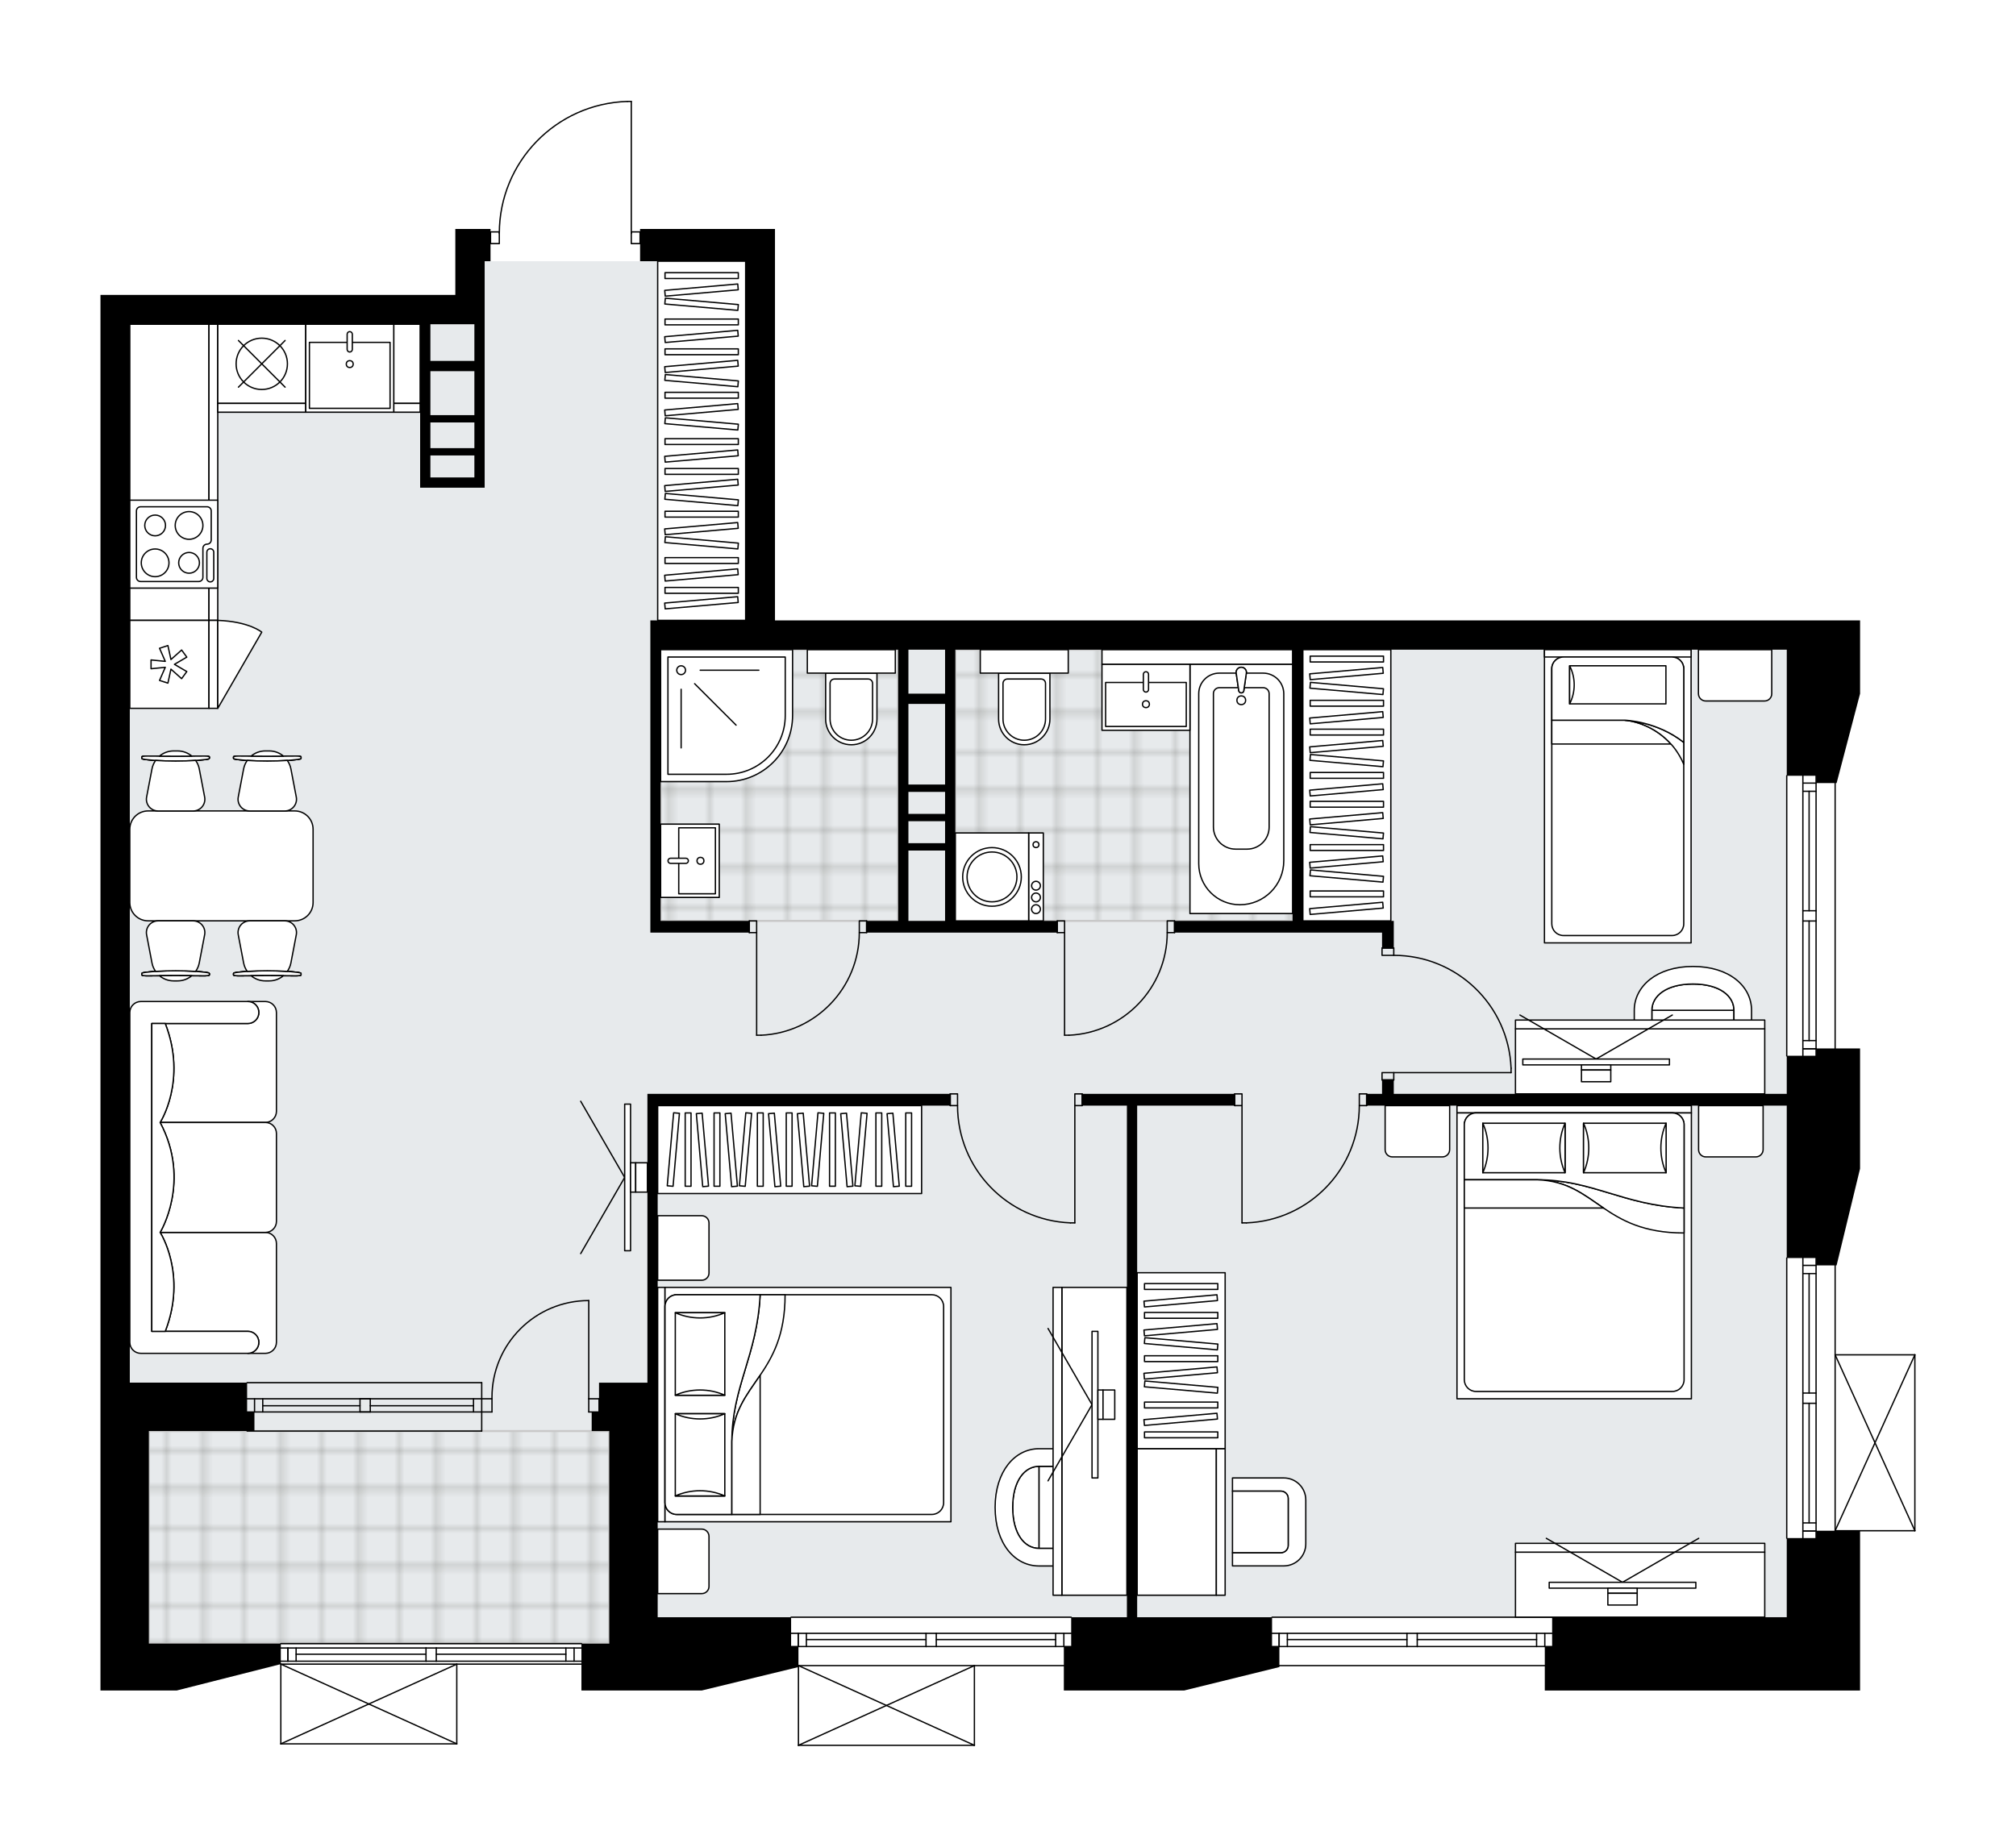 <svg xmlns="http://www.w3.org/2000/svg" xmlns:xlink="http://www.w3.org/1999/xlink" height="1832.54px" id="Layer_1" style="enable-background:new 0 0 2000 1832.54;" version="1.1" viewBox="0 0 2000 1832.54" width="2000px" x="0px" y="0px" xml:space="preserve">
<style type="text/css">
	.st0{fill:none;}
	.st1{opacity:0.25;fill:none;stroke:#12100B;stroke-width:0.4;stroke-miterlimit:10;}
	.st2{fill:#FFFFFF;}
	.st3{fill:#E7EAEC;}
	.st4{fill:url(#SVGID_1_);stroke:#C8C8C8;stroke-width:2;stroke-linecap:round;stroke-linejoin:round;stroke-miterlimit:10;}
	
		.st5{fill:url(#SVGID_00000015342604899773474930000012787450722482180520_);stroke:#C8C8C8;stroke-width:2;stroke-linecap:round;stroke-linejoin:round;stroke-miterlimit:10;}
	
		.st6{fill:url(#SVGID_00000129199989559627183280000014378661498666026634_);stroke:#C8C8C8;stroke-width:2;stroke-linecap:round;stroke-linejoin:round;stroke-miterlimit:10;}
	.st7{fill:none;stroke:#000000;stroke-width:1.3;stroke-linecap:round;stroke-linejoin:round;stroke-miterlimit:10;}
	.st8{fill:#FFFFFF;stroke:#000000;stroke-width:1.3;stroke-linecap:round;stroke-linejoin:round;stroke-miterlimit:10;}
	.st9{fill:none;stroke:#000000;stroke-width:1.3;stroke-linecap:round;stroke-linejoin:round;}
	.st10{fill:none;stroke:#000000;stroke-width:1.3;stroke-linecap:round;stroke-linejoin:round;stroke-dasharray:9.88,9.88;}
	.st11{fill:none;stroke:#000000;stroke-width:1.3;stroke-linecap:round;stroke-linejoin:round;stroke-dasharray:10.098,10.098;}
	.st12{fill:none;stroke:#000000;stroke-width:1.3;stroke-linecap:round;stroke-linejoin:round;stroke-dasharray:10.03,10.03;}
	.st13{font-family:'Arial-BoldMT';}
	.st14{font-size:76.244px;}
	.st15{font-size:64.514px;}
	.st16{font-family:'ArialMT';}
	.st17{font-size:40px;}
</style>
<pattern height="14.57" id="New_Pattern_Swatch_2" patternUnits="userSpaceOnUse" style="overflow:visible;" viewBox="7.49 -22.06 14.57 14.57" width="14.57" x="1936.81" y="-3342.93">
	<g>
		<rect class="st0" height="14.57" width="14.57" x="7.49" y="-22.06" />
		<g>
			<rect class="st1" height="7.29" width="7.29" x="14.77" y="-7.49" />
		</g>
		<g>
			<rect class="st1" height="7.29" width="7.29" x="0.2" y="-7.49" />
		</g>
		<g>
			<rect class="st1" height="7.29" width="7.29" x="22.06" y="-14.77" />
		</g>
		<g>
			<rect class="st1" height="7.29" width="7.29" x="7.49" y="-14.77" />
			<rect class="st1" height="7.29" width="7.29" x="14.77" y="-22.06" />
		</g>
		<g>
			<rect class="st1" height="7.29" width="7.29" x="0.2" y="-22.06" />
		</g>
		<g>
			<rect class="st1" height="7.29" width="7.29" x="22.06" y="-29.35" />
		</g>
		<g>
			<rect class="st1" height="7.29" width="7.29" x="7.49" y="-29.35" />
		</g>
	</g>
</pattern>
<path class="st2" d="M1900.31,1344.3  c0,0.03,0.02,0.06,0.02,0.09v174.56c0,0.03-0.01,0.06-0.02,0.09c-0.01,0.05-0.01,0.1-0.03,0.15c-0.02,0.04-0.04,0.07-0.07,0.11  c-0.02,0.03-0.04,0.07-0.07,0.1c-0.04,0.04-0.09,0.07-0.14,0.1c-0.02,0.01-0.04,0.03-0.06,0.04c0,0,0,0-0.01,0  c-0.08,0.03-0.16,0.05-0.26,0.06c0,0,0,0-0.01,0c0,0,0,0,0,0c0,0,0,0,0,0h-54.38v6.62v71.28v7.27v29.09v43.64h-312.76v-24.08h-263.3  v0.8l-94.55,23.27H1055.4v-24.08h-88.09v78.46c0,0,0,0,0,0.01c0,0.05-0.02,0.09-0.03,0.14c-0.01,0.04-0.01,0.08-0.03,0.12  c0,0,0,0.01,0,0.01c0,0.01-0.01,0.01-0.02,0.02c-0.05,0.09-0.12,0.17-0.2,0.23c-0.02,0.02-0.04,0.03-0.07,0.04  c-0.09,0.05-0.2,0.09-0.31,0.09H792.11c-0.12,0-0.22-0.04-0.31-0.09c-0.02-0.01-0.04-0.03-0.07-0.04c-0.08-0.06-0.15-0.14-0.2-0.23  c0-0.01-0.01-0.01-0.02-0.02c0,0,0-0.01,0-0.01c-0.02-0.04-0.02-0.08-0.03-0.12c-0.01-0.05-0.03-0.09-0.03-0.14c0,0,0,0,0-0.01  v-77.49l-95.36,23.12h-91.65h-27.64v-25.53h-123v78.46c0,0,0,0,0,0.01c0,0.05-0.02,0.09-0.03,0.14c-0.01,0.04-0.01,0.08-0.03,0.12  c0,0,0,0.01,0,0.01c0,0.01-0.01,0.01-0.02,0.02c-0.05,0.09-0.12,0.17-0.2,0.23c-0.02,0.02-0.04,0.03-0.07,0.04  c-0.09,0.05-0.2,0.09-0.31,0.09H278.6c-0.12,0-0.22-0.04-0.31-0.09c-0.02-0.01-0.04-0.03-0.07-0.04c-0.08-0.06-0.15-0.14-0.2-0.23  c0-0.01-0.01-0.01-0.02-0.02c0,0,0-0.01,0-0.01c-0.02-0.04-0.02-0.08-0.03-0.12c-0.01-0.05-0.03-0.09-0.03-0.14c0,0,0,0,0-0.01  v-78.94l-102.63,26.02h-27.64h-48v-72.73v-232.75V877.44V615.6v-109.1V477.4V292.66h29.09h322.94v-65.46h29.09h5.82v2.26h8.1  c0.53-33.64,13.68-65.38,37.16-89.57c23.98-24.7,56.14-38.86,90.55-39.88c0,0,0.01,0,0.01,0c0,0,0.01,0,0.01,0h3.81  c0.36,0,0.65,0.29,0.65,0.65v128.8H635c0,0,0,0,0,0v-2.26h46.55h58.19h29.09v388.4h138.2h632.79h261.84h43.64v72.73l-23.28,88.74  h-0.8v263.3h24.08v7.27v112.01l-23.28,96.01h-0.8v88.09h78.46c0,0,0,0,0.01,0c0.04,0,0.08,0.02,0.12,0.02  c0.04,0.01,0.09,0.01,0.13,0.03c0,0,0,0,0.01,0c0.02,0.01,0.04,0.03,0.06,0.04c0.05,0.03,0.1,0.06,0.14,0.1  c0.03,0.03,0.05,0.07,0.07,0.1c0.02,0.04,0.05,0.07,0.07,0.11C1900.3,1344.2,1900.3,1344.25,1900.31,1344.3z" id="background" />
<g id="floor">
	<polygon class="st3" points="147.68,1372.03 147.68,1630.97 604.45,1630.97 604.45,1604.78 1772.56,1604.78 1772.56,644.69    739.74,644.69 739.74,452.67 739.74,321.75 739.74,259.2 480.8,259.2 480.8,321.75 128.77,321.75 128.77,644.69 128.77,680.33    128.77,1372.03  " />
	<pattern id="SVGID_1_" patternTransform="matrix(5.132 0 0 5.132 40454.98 11013.033)" xlink:href="#New_Pattern_Swatch_2">
	</pattern>
	<polygon class="st4" points="147.68,1420.04 604.45,1420.04 604.45,1630.97 147.68,1630.97  " />
	
		<pattern id="SVGID_00000150785238812110056290000008314624417295283347_" patternTransform="matrix(5.132 0 0 5.132 40454.98 11013.033)" xlink:href="#New_Pattern_Swatch_2">
	</pattern>
	
		<polygon points="   1282.34,913.81 1282.34,644.69 947.76,644.69 947.76,759.61 947.76,759.61 947.76,913.81  " style="fill:url(#SVGID_00000150785238812110056290000008314624417295283347_);stroke:#C8C8C8;stroke-width:2;stroke-linecap:round;stroke-linejoin:round;stroke-miterlimit:10;" />
	
		<pattern id="SVGID_00000047739481462572214280000014571114246422276736_" patternTransform="matrix(5.132 0 0 5.132 40454.98 11013.033)" xlink:href="#New_Pattern_Swatch_2">
	</pattern>
	
		<polygon points="   655.37,644.69 891.02,644.69 891.02,913.81 655.37,913.81  " style="fill:url(#SVGID_00000047739481462572214280000014571114246422276736_);stroke:#C8C8C8;stroke-width:2;stroke-linecap:round;stroke-linejoin:round;stroke-miterlimit:10;" />
	<g id="LINE_00000004536041369074985670000018237226253185485190_">
		<line class="st7" x1="1261.97" x2="1539.81" y1="1604.78" y2="1604.78" />
	</g>
	<g id="LINE_00000075130031958083617760000005170708307303918208_">
		<line class="st7" x1="1539.81" x2="1405.98" y1="1633.88" y2="1633.88" />
	</g>
	<g id="LINE_00000121248139835296711520000009218918656677961880_">
		<line class="st7" x1="1395.8" x2="1261.97" y1="1633.88" y2="1633.88" />
	</g>
	<g id="LINE_00000044159073958382471240000011856546137183764098_">
		<line class="st7" x1="1268.98" x2="1268.98" y1="1620.78" y2="1633.88" />
	</g>
	<g id="LINE_00000052816645121836953790000006130252334216990103_">
		<line class="st7" x1="1532.54" x2="1532.54" y1="1620.78" y2="1633.88" />
	</g>
	<g id="LINE_00000079481121281064744130000015567518961416042643_">
		<line class="st7" x1="1539.81" x2="1405.98" y1="1620.78" y2="1620.78" />
	</g>
	<g id="LINE_00000111189768424357739300000011768027394664014737_">
		<line class="st7" x1="1395.8" x2="1261.97" y1="1620.78" y2="1620.78" />
	</g>
	<g id="LINE_00000041270057914305420810000010823205602705596055_">
		<line class="st7" x1="1395.8" x2="1277.13" y1="1626.97" y2="1626.97" />
	</g>
	<g id="LINE_00000072982474407739881060000009059258500321565118_">
		<line class="st7" x1="1524.39" x2="1405.98" y1="1626.97" y2="1626.97" />
	</g>
	<g id="LINE_00000097458862499318928170000005107611090836714924_">
		<line class="st7" x1="1524.39" x2="1524.39" y1="1633.88" y2="1620.78" />
	</g>
	<g id="LINE_00000005241021603043554400000008752613974812088211_">
		<line class="st7" x1="1268.98" x2="1268.98" y1="1620.78" y2="1633.88" />
	</g>
	<g id="LINE_00000106835918893252744760000003208098483931969670_">
		<line class="st7" x1="1277.13" x2="1277.13" y1="1633.88" y2="1620.78" />
	</g>
	<g id="LINE_00000112617431521298211440000005255709498259275142_">
		<line class="st7" x1="1405.98" x2="1405.98" y1="1620.78" y2="1633.88" />
	</g>
	<g id="LINE_00000067946524510587075470000018159232088791086725_">
		<line class="st7" x1="1405.98" x2="1395.8" y1="1633.88" y2="1633.88" />
	</g>
	<g id="LINE_00000175318623314307564300000005312600605435093655_">
		<line class="st7" x1="1395.8" x2="1395.8" y1="1633.88" y2="1620.78" />
	</g>
	<g id="LINE_00000033338256790193114820000003065239128328712632_">
		<line class="st7" x1="1395.8" x2="1405.98" y1="1620.78" y2="1620.78" />
	</g>
	<g id="LINE_00000021094474386038787100000018168364336220827824_">
		<line class="st7" x1="1539.81" x2="1261.97" y1="1652.79" y2="1652.79" />
	</g>
	<g id="LINE_00000010299594418962104920000014038726293961123231_">
		<line class="st7" x1="784.83" x2="1062.68" y1="1604.78" y2="1604.78" />
	</g>
	<g id="LINE_00000175307050046289020170000009966940274111209349_">
		<line class="st7" x1="1062.68" x2="928.85" y1="1633.88" y2="1633.88" />
	</g>
	<g id="LINE_00000019635946585700143770000002452424021731347330_">
		<line class="st7" x1="918.66" x2="784.83" y1="1633.88" y2="1633.88" />
	</g>
	<g id="LINE_00000143576899349996383310000003098628795886182021_">
		<line class="st7" x1="791.85" x2="791.85" y1="1620.78" y2="1633.88" />
	</g>
	<g id="LINE_00000152963594871811116640000004560769994885484222_">
		<line class="st7" x1="1055.4" x2="1055.4" y1="1620.78" y2="1633.88" />
	</g>
	<g id="LINE_00000112611509482479051950000014014306427483827610_">
		<line class="st7" x1="1062.68" x2="928.85" y1="1620.78" y2="1620.78" />
	</g>
	<g id="LINE_00000060714799905718803000000009610199785823890342_">
		<line class="st7" x1="918.66" x2="784.83" y1="1620.78" y2="1620.78" />
	</g>
	<g id="LINE_00000077282719966622568290000015162875253963025810_">
		<line class="st7" x1="918.66" x2="799.99" y1="1626.97" y2="1626.97" />
	</g>
	<g id="LINE_00000163051203098077924140000015577565134561191355_">
		<line class="st7" x1="1047.26" x2="928.85" y1="1626.97" y2="1626.97" />
	</g>
	<g id="LINE_00000079451318401272508900000017206029891264461708_">
		<line class="st7" x1="1047.26" x2="1047.26" y1="1633.88" y2="1620.78" />
	</g>
	<g id="LINE_00000100361475614114912000000004467719607884548480_">
		<line class="st7" x1="791.85" x2="791.85" y1="1620.78" y2="1633.88" />
	</g>
	<g id="LINE_00000024681077115184097820000002671060224718237875_">
		<line class="st7" x1="799.99" x2="799.99" y1="1633.88" y2="1620.78" />
	</g>
	<g id="LINE_00000080171880953696210050000003813290841794877370_">
		<line class="st7" x1="928.85" x2="928.85" y1="1620.78" y2="1633.88" />
	</g>
	<g id="LINE_00000147900609330817489370000018081752924905271728_">
		<line class="st7" x1="928.85" x2="918.66" y1="1633.88" y2="1633.88" />
	</g>
	<g id="LINE_00000123436578532129279910000008861058996746191500_">
		<line class="st7" x1="918.66" x2="918.66" y1="1633.88" y2="1620.78" />
	</g>
	<g id="LINE_00000051357369992013903290000004070350862967196044_">
		<line class="st7" x1="918.66" x2="928.85" y1="1620.78" y2="1620.78" />
	</g>
	<g id="LINE_00000008849269813505915350000013603034752123373460_">
		<line class="st7" x1="1062.68" x2="784.83" y1="1652.79" y2="1652.79" />
	</g>
	<g id="LINE_00000096038648126666867950000018204886794244046217_">
		<line class="st7" x1="278.6" x2="576.81" y1="1630.97" y2="1630.97" />
	</g>
	<g id="LINE_00000116222975409706684470000016164058081903450767_">
		<line class="st7" x1="576.81" x2="432.8" y1="1648.42" y2="1648.42" />
	</g>
	<g id="LINE_00000174574915615520190730000012039877968629121676_">
		<line class="st7" x1="422.62" x2="278.6" y1="1648.42" y2="1648.42" />
	</g>
	<g id="LINE_00000142162192875549989980000010671848254079988634_">
		<line class="st7" x1="285.61" x2="285.61" y1="1635.33" y2="1648.42" />
	</g>
	<g id="LINE_00000078041613755706350950000008133497559747580573_">
		<line class="st7" x1="569.54" x2="569.54" y1="1635.33" y2="1648.42" />
	</g>
	<g id="LINE_00000026882773870704006500000018361394435636258719_">
		<line class="st7" x1="576.81" x2="432.8" y1="1635.33" y2="1635.33" />
	</g>
	<g id="LINE_00000087387047943176351950000009903517296527693491_">
		<line class="st7" x1="422.62" x2="278.6" y1="1635.33" y2="1635.33" />
	</g>
	<g id="LINE_00000016066568519957860900000000096824963683258300_">
		<line class="st7" x1="422.62" x2="293.76" y1="1641.51" y2="1641.51" />
	</g>
	<g id="LINE_00000153676664535365781180000000343590297342047907_">
		<line class="st7" x1="561.39" x2="432.8" y1="1641.51" y2="1641.51" />
	</g>
	<g id="LINE_00000173157506178317409460000008370476129984285070_">
		<line class="st7" x1="561.39" x2="561.39" y1="1648.42" y2="1635.33" />
	</g>
	<g id="LINE_00000080919245138886358380000008371007952257767054_">
		<line class="st7" x1="285.61" x2="285.61" y1="1635.33" y2="1648.42" />
	</g>
	<g id="LINE_00000097469238176970020860000002247000792545127321_">
		<line class="st7" x1="293.76" x2="293.76" y1="1648.42" y2="1635.33" />
	</g>
	<g id="LINE_00000023239837875153942860000017124078120523887520_">
		<line class="st7" x1="432.8" x2="432.8" y1="1635.33" y2="1648.42" />
	</g>
	<g id="LINE_00000173121462128140697260000010132797457095694519_">
		<line class="st7" x1="432.8" x2="422.62" y1="1648.42" y2="1648.42" />
	</g>
	<g id="LINE_00000034072915283682797290000005292062241800584320_">
		<line class="st7" x1="422.62" x2="422.62" y1="1648.42" y2="1635.33" />
	</g>
	<g id="LINE_00000002344804415144340530000009214025242381175982_">
		<line class="st7" x1="422.62" x2="432.8" y1="1635.33" y2="1635.33" />
	</g>
	<g id="LINE_00000030458970160338563390000004955653449544818849_">
		<line class="st7" x1="576.81" x2="278.6" y1="1651.33" y2="1651.33" />
	</g>
	<g id="LINE_00000078017352940688046120000003434135739989102763_">
		<line class="st7" x1="1772.56" x2="1772.56" y1="1526.35" y2="1248.38" />
	</g>
	<g id="LINE_00000151541849087048920980000003140193385518295185_">
		<line class="st7" x1="1801.66" x2="1801.66" y1="1248.38" y2="1382.33" />
	</g>
	<g id="LINE_00000039847748157491177590000003116371548696663708_">
		<line class="st7" x1="1801.66" x2="1801.66" y1="1392.51" y2="1526.35" />
	</g>
	<g id="LINE_00000129892094641442629330000015294393063390771121_">
		<line class="st7" x1="1788.57" x2="1801.66" y1="1519.33" y2="1519.33" />
	</g>
	<g id="LINE_00000109732572817267006150000012286141778997910423_">
		<line class="st7" x1="1788.57" x2="1801.66" y1="1255.66" y2="1255.66" />
	</g>
	<g id="LINE_00000179608915848679279550000007088625412474035856_">
		<line class="st7" x1="1788.57" x2="1788.57" y1="1248.38" y2="1382.33" />
	</g>
	<g id="LINE_00000135654309265834173860000011283890051064863911_">
		<line class="st7" x1="1788.57" x2="1788.57" y1="1392.51" y2="1526.35" />
	</g>
	<g id="LINE_00000000936403397610501990000008263628088062943134_">
		<line class="st7" x1="1794.75" x2="1794.75" y1="1392.51" y2="1511.19" />
	</g>
	<g id="LINE_00000066486658636610492380000013982780836243382199_">
		<line class="st7" x1="1794.75" x2="1794.75" y1="1263.8" y2="1382.33" />
	</g>
	<g id="LINE_00000168795259409676781990000004064583148242452617_">
		<line class="st7" x1="1801.66" x2="1788.57" y1="1263.8" y2="1263.8" />
	</g>
	<g id="LINE_00000142173061048509233550000001043015788470775988_">
		<line class="st7" x1="1788.57" x2="1801.66" y1="1519.33" y2="1519.33" />
	</g>
	<g id="LINE_00000119823946812711421970000008763171326471124925_">
		<line class="st7" x1="1801.66" x2="1788.57" y1="1511.19" y2="1511.19" />
	</g>
	<g id="LINE_00000104667192494541860620000005689283225073139898_">
		<line class="st7" x1="1788.57" x2="1801.66" y1="1382.33" y2="1382.33" />
	</g>
	<g id="LINE_00000096035987796897276890000005821596526680009870_">
		<line class="st7" x1="1801.66" x2="1801.66" y1="1382.33" y2="1392.51" />
	</g>
	<g id="LINE_00000049216697177182712260000007043949142770896568_">
		<line class="st7" x1="1801.66" x2="1788.57" y1="1392.51" y2="1392.51" />
	</g>
	<g id="LINE_00000148663423110897838070000010683212693713487800_">
		<line class="st7" x1="1788.57" x2="1788.57" y1="1392.51" y2="1382.33" />
	</g>
	<g id="LINE_00000148620336703344989680000009968855708659280056_">
		<line class="st7" x1="1820.57" x2="1820.57" y1="1248.38" y2="1526.35" />
	</g>
	<g id="LINE_00000014627311477482777120000017128598548952091280_">
		<line class="st7" x1="1772.56" x2="1772.56" y1="1047.75" y2="769.79" />
	</g>
	<g id="LINE_00000101064202760019795850000011177634873860361894_">
		<line class="st7" x1="1801.66" x2="1801.66" y1="769.79" y2="903.74" />
	</g>
	<g id="LINE_00000006666279423709794470000002002430436506055849_">
		<line class="st7" x1="1801.66" x2="1801.66" y1="913.92" y2="1047.75" />
	</g>
	<g id="LINE_00000127753625275324509010000000597693659950425021_">
		<line class="st7" x1="1788.57" x2="1801.66" y1="1040.74" y2="1040.74" />
	</g>
	<g id="LINE_00000079462226892770495930000013836048457376353431_">
		<line class="st7" x1="1788.57" x2="1801.66" y1="777.07" y2="777.07" />
	</g>
	<g id="LINE_00000155136892141907477160000017252826914618097554_">
		<line class="st7" x1="1788.57" x2="1788.57" y1="769.79" y2="903.74" />
	</g>
	<g id="LINE_00000127021997279650364300000000288763632570048662_">
		<line class="st7" x1="1788.57" x2="1788.57" y1="913.92" y2="1047.75" />
	</g>
	<g id="LINE_00000150806171904354567230000013746200254690000273_">
		<line class="st7" x1="1794.75" x2="1794.75" y1="913.92" y2="1032.59" />
	</g>
	<g id="LINE_00000047771808333560035360000009075174148217003689_">
		<line class="st7" x1="1794.75" x2="1794.75" y1="785.21" y2="903.74" />
	</g>
	<g id="LINE_00000163767944956811161130000016220327698420010161_">
		<line class="st7" x1="1801.66" x2="1788.57" y1="785.21" y2="785.21" />
	</g>
	<g id="LINE_00000057110948458754497720000012321343447511261112_">
		<line class="st7" x1="1788.57" x2="1801.66" y1="1040.74" y2="1040.74" />
	</g>
	<g id="LINE_00000096052744416349713420000007393503456390354055_">
		<line class="st7" x1="1801.66" x2="1788.57" y1="1032.59" y2="1032.59" />
	</g>
	<g id="LINE_00000014634326788877861760000001224184009021992887_">
		<line class="st7" x1="1788.57" x2="1801.66" y1="903.74" y2="903.74" />
	</g>
	<g id="LINE_00000085933937960312232550000001342027333741724578_">
		<line class="st7" x1="1801.66" x2="1801.66" y1="903.74" y2="913.92" />
	</g>
	<g id="LINE_00000008829102306645191620000010308025002219206284_">
		<line class="st7" x1="1801.66" x2="1788.57" y1="913.92" y2="913.92" />
	</g>
	<g id="LINE_00000049201880279808524750000001750633061868615346_">
		<line class="st7" x1="1788.57" x2="1788.57" y1="913.92" y2="903.74" />
	</g>
	<g id="LINE_00000109708898721452448750000010293121306486964628_">
		<line class="st7" x1="1820.57" x2="1820.57" y1="769.79" y2="1047.75" />
	</g>
	<g id="LINE_00000029013732195941053560000000276063169894476183_">
		<line class="st7" x1="477.89" x2="245.14" y1="1388.03" y2="1388.03" />
	</g>
	<g id="LINE_00000004539475258686878640000008945386073325708712_">
		<line class="st7" x1="477.89" x2="245.14" y1="1401.13" y2="1401.13" />
	</g>
	<g id="LINE_00000106837992964726943710000013562190016767172748_">
		<line class="st7" x1="469.75" x2="367.34" y1="1394.94" y2="1394.94" />
	</g>
	<g id="LINE_00000137095212063621595240000017414306778967733405_">
		<line class="st7" x1="252.52" x2="252.52" y1="1388.03" y2="1401.13" />
	</g>
	<g id="LINE_00000140701127686719420580000008933900143730116749_">
		<line class="st7" x1="469.75" x2="469.75" y1="1388.03" y2="1401.13" />
	</g>
	<g id="LINE_00000028307594603532286750000010240917330071838344_">
		<line class="st7" x1="477.89" x2="245.14" y1="1372.03" y2="1372.03" />
	</g>
	<g id="LINE_00000134241740264791867120000014257500039207703973_">
		<line class="st7" x1="245.14" x2="477.89" y1="1420.04" y2="1420.04" />
	</g>
	<g id="LINE_00000112614666187697551280000010897023019148903564_">
		<line class="st7" x1="260.67" x2="260.67" y1="1388.02" y2="1401.12" />
	</g>
	<g id="LINE_00000008831936762980048990000005327706042274765472_">
		<line class="st7" x1="477.89" x2="477.89" y1="1372.03" y2="1420.04" />
	</g>
	<g id="LINE_00000120555714484899366890000007355946609573034123_">
		<line class="st7" x1="357.15" x2="357.15" y1="1401.13" y2="1388.03" />
	</g>
	<g id="LINE_00000016060206503795671030000016219869582037190053_">
		<line class="st7" x1="357.15" x2="367.34" y1="1388.03" y2="1388.03" />
	</g>
	<g id="LINE_00000003068975787032274550000004180911598535083961_">
		<line class="st7" x1="367.34" x2="367.34" y1="1388.03" y2="1401.13" />
	</g>
	<g id="LINE_00000129884579344415432500000000645829344714437002_">
		<line class="st7" x1="367.34" x2="357.15" y1="1401.13" y2="1401.13" />
	</g>
	<g id="LWPOLYLINE_00000021837694547364813650000015006996452471765148_">
		<line class="st7" x1="357.15" x2="260.67" y1="1394.94" y2="1394.94" />
	</g>
	<g id="LWPOLYLINE_00000081642727195366864940000004323964259608405166_">
		<rect class="st7" height="11.64" width="8.73" x="486.62" y="230.1" />
	</g>
	<g id="LWPOLYLINE_00000168099846227867304720000014006391634048281532_">
		<rect class="st7" height="11.64" width="8.73" x="626.27" y="230.1" />
	</g>
	<g id="LWPOLYLINE_00000034057925745390505270000017875693760587208604_">
		<path class="st7" d="M622.46,100.65c-70.8,2.1-127.11,60.09-127.11,130.92" />
	</g>
	<g id="LINE_00000003090125481648980040000001324274200645044916_">
		<line class="st7" x1="626.27" x2="626.27" y1="231.57" y2="100.65" />
	</g>
	<g id="LINE_00000168114042181360022010000000474442797218908837_">
		<line class="st7" x1="626.27" x2="622.46" y1="100.65" y2="100.65" />
	</g>
	<g id="LWPOLYLINE_00000049922561370360211150000013821880239451916473_">
		<rect class="st7" height="7.27" width="11.64" x="1371.07" y="1064.37" />
	</g>
	<g id="LWPOLYLINE_00000000219554531977633810000015502037586450399930_">
		<rect class="st7" height="7.27" width="11.64" x="1371.07" y="940.72" />
	</g>
	<g id="LINE_00000073713988946287263110000007765270183764478107_">
		<line class="st7" x1="1382.71" x2="1371.07" y1="1071.64" y2="1071.64" />
	</g>
	<g id="LINE_00000085946655930096295660000004454116005388276896_">
		<line class="st7" x1="1382.71" x2="1371.07" y1="940.72" y2="940.72" />
	</g>
	<g id="LINE_00000098182240035377641750000017312121674042351286_">
		<line class="st7" x1="1382.71" x2="1499.08" y1="1064.37" y2="1064.37" />
	</g>
	<g id="LINE_00000129198456568936309650000014223707787529811846_">
		<line class="st7" x1="1499.08" x2="1499.08" y1="1060" y2="1064.37" />
	</g>
	<g id="ARC_00000003825083772854589190000013632711794191411349_">
		<path class="st7" d="M1382.71,947.99c62.58,0.03,113.95,49.48,116.37,112.01" />
	</g>
	<g id="LWPOLYLINE_00000074413193298209372610000003267213183115541904_">
		<rect class="st7" height="11.64" width="7.27" x="1224.88" y="1085.46" />
	</g>
	<g id="LWPOLYLINE_00000013872775312192364460000002847415674847260834_">
		<rect class="st7" height="11.64" width="7.27" x="1348.52" y="1085.46" />
	</g>
	<g id="LINE_00000086654734267591148590000018421589971622001547_">
		<line class="st7" x1="1224.88" x2="1224.88" y1="1097.1" y2="1085.46" />
	</g>
	<g id="LINE_00000119798878416970947240000007104936532967676569_">
		<line class="st7" x1="1355.8" x2="1355.8" y1="1097.1" y2="1085.46" />
	</g>
	<g id="LINE_00000149352964291724082530000008241398561129434264_">
		<line class="st7" x1="1232.15" x2="1232.15" y1="1097.1" y2="1213.47" />
	</g>
	<g id="LINE_00000141415166520171049700000005360487129438541480_">
		<line class="st7" x1="1236.51" x2="1232.15" y1="1213.47" y2="1213.47" />
	</g>
	<g id="ARC_00000181783242975961132210000005859417366823297944_">
		<path class="st7" d="M1348.52,1097.1c-0.03,62.58-49.48,113.95-112.01,116.38" />
	</g>
	<g id="LWPOLYLINE_00000008150427091205319910000003525920300213866152_">
		<rect class="st7" height="11.64" width="7.27" x="1066.31" y="1085.46" />
	</g>
	<g id="LWPOLYLINE_00000109734093081403043080000008309424617036439712_">
		<rect class="st7" height="11.64" width="7.27" x="942.67" y="1085.46" />
	</g>
	<g id="LINE_00000114786565156600549330000005952970931129508224_">
		<line class="st7" x1="1073.59" x2="1073.59" y1="1097.1" y2="1085.46" />
	</g>
	<g id="LINE_00000040560213550694796500000003644564058351003016_">
		<line class="st7" x1="942.67" x2="942.67" y1="1097.1" y2="1085.46" />
	</g>
	<g id="LINE_00000002384883491149860390000005282008188207497357_">
		<line class="st7" x1="1066.31" x2="1066.31" y1="1097.1" y2="1213.47" />
	</g>
	<g id="LINE_00000137843277583082034840000009475740568618774147_">
		<line class="st7" x1="1061.95" x2="1066.31" y1="1213.47" y2="1213.47" />
	</g>
	<g id="ARC_00000139987945650379782770000010578134062784507030_">
		<path class="st7" d="M1061.95,1213.47c-62.53-2.42-111.98-53.8-112.01-116.38" />
	</g>
	<g id="LWPOLYLINE_00000183964785204554404770000009380930277661019012_">
		<rect class="st7" height="11.64" width="7.27" x="1048.86" y="913.81" />
	</g>
	<g id="LWPOLYLINE_00000112614846808254786890000010652777255338688184_">
		<rect class="st7" height="11.64" width="7.27" x="1157.96" y="913.81" />
	</g>
	<g id="LINE_00000139983225247268078640000006651569901629381762_">
		<line class="st7" x1="1048.86" x2="1048.86" y1="925.44" y2="913.81" />
	</g>
	<g id="LINE_00000130604765917833067960000001339739787630396049_">
		<line class="st7" x1="1165.23" x2="1165.23" y1="925.44" y2="913.81" />
	</g>
	<g id="LINE_00000161600162360264670920000003050119114017555363_">
		<line class="st7" x1="1056.13" x2="1056.13" y1="925.44" y2="1027.27" />
	</g>
	<g id="ARC_00000090276564869257843870000010993687695358543541_">
		<path class="st7" d="M1157.96,925.44c-0.04,54.54-42.98,99.4-97.46,101.83" />
	</g>
	<g id="LINE_00000024693487247721516820000008563407591012133014_">
		<line class="st7" x1="1056.13" x2="1060.5" y1="1027.27" y2="1027.27" />
	</g>
	<g id="LWPOLYLINE_00000031205000605144276390000001960313099765159348_">
		<rect class="st7" height="11.64" width="7.27" x="743.37" y="913.81" />
	</g>
	<g id="LWPOLYLINE_00000123412594705422047730000012250187778271008445_">
		<rect class="st7" height="11.64" width="7.27" x="852.48" y="913.81" />
	</g>
	<g id="LINE_00000128478341641263339270000006192254359750774175_">
		<line class="st7" x1="743.37" x2="743.37" y1="925.44" y2="913.81" />
	</g>
	<g id="LINE_00000111176303558927948970000018157125698223888813_">
		<line class="st7" x1="859.75" x2="859.75" y1="925.44" y2="913.81" />
	</g>
	<g id="LINE_00000003094423729797000500000012266147579526675880_">
		<line class="st7" x1="750.65" x2="750.65" y1="925.44" y2="1027.27" />
	</g>
	<g id="ARC_00000035517291010644987120000007157194589907267737_">
		<path class="st7" d="M852.48,925.44c-0.04,54.54-42.98,99.4-97.46,101.83" />
	</g>
	<g id="LINE_00000130622608481376705310000000649047741494144170_">
		<line class="st7" x1="750.65" x2="755.01" y1="1027.27" y2="1027.27" />
	</g>
	<g id="ARC_00000043435294340647059790000007915264778285280918_">
		<path class="st7" d="M584.09,1290.57c-53.03,0-96.02,43-96.02,96.04c0,0.48,0,0.95,0.01,1.43" />
	</g>
	<g id="LINE_00000172407630724787085040000009108952620129427366_">
		<line class="st7" x1="584.09" x2="584.09" y1="1388.03" y2="1290.57" />
	</g>
	<g id="LINE_00000054986830395198588740000000389358049812555148_">
		<line class="st7" x1="477.89" x2="488.08" y1="1388.03" y2="1388.03" />
	</g>
	<g id="LINE_00000040538390174700882160000003673972890806409662_">
		<line class="st7" x1="488.08" x2="488.08" y1="1388.03" y2="1401.13" />
	</g>
	<g id="LINE_00000006708216336618529840000012053017154201344440_">
		<line class="st7" x1="488.08" x2="477.89" y1="1401.13" y2="1401.13" />
	</g>
	<g id="LINE_00000144336166107863881120000002760812227395386011_">
		<line class="st7" x1="594.27" x2="584.09" y1="1401.13" y2="1401.13" />
	</g>
	<g id="LINE_00000150787926613908268510000007972343601701893548_">
		<line class="st7" x1="584.09" x2="584.09" y1="1401.13" y2="1388.03" />
	</g>
	<g id="LINE_00000176018493386311382760000011530634977900239238_">
		<line class="st7" x1="584.09" x2="594.27" y1="1388.03" y2="1388.03" />
	</g>
	<g id="LINE_00000098200683949038227700000017275950916392732341_">
		<line class="st7" x1="594.27" x2="594.27" y1="1401.13" y2="1388.03" />
	</g>
	<g id="LINE_00000020393035428438210610000017207833579611556021_">
		<line class="st7" x1="966.67" x2="792.11" y1="1731.89" y2="1731.89" />
	</g>
	<g id="LINE_00000045593179008592622160000008849882303223880579_">
		<line class="st7" x1="792.11" x2="792.11" y1="1731.89" y2="1652.79" />
	</g>
	<g id="LINE_00000083069494272166846430000005639503180606915263_">
		<line class="st7" x1="966.67" x2="966.67" y1="1652.79" y2="1731.89" />
	</g>
	<g id="LWPOLYLINE_00000179609860348305262000000004250307952956036509_">
		<line class="st7" x1="792.11" x2="966.67" y1="1652.79" y2="1731.89" />
	</g>
	<g id="LWPOLYLINE_00000158716253514574325950000007932632435176761220_">
		<line class="st7" x1="966.67" x2="792.11" y1="1652.79" y2="1731.89" />
	</g>
	<g id="LINE_00000084521002779948036890000007718157066673154466_">
		<line class="st7" x1="453.16" x2="278.6" y1="1730.44" y2="1730.44" />
	</g>
	<g id="LINE_00000114755027389619250270000012816913497980478592_">
		<line class="st7" x1="278.6" x2="278.6" y1="1730.44" y2="1651.33" />
	</g>
	<g id="LINE_00000128476675093176933830000008958109808352016517_">
		<line class="st7" x1="453.16" x2="453.16" y1="1651.33" y2="1730.44" />
	</g>
	<g id="LWPOLYLINE_00000097476714961468570860000012172549091620550587_">
		<line class="st7" x1="278.6" x2="453.16" y1="1651.33" y2="1730.44" />
	</g>
	<g id="LWPOLYLINE_00000042008874810208524310000012716893942101368989_">
		<line class="st7" x1="453.16" x2="278.6" y1="1651.33" y2="1730.44" />
	</g>
	<g id="LINE_00000167362392647365575710000009910347068408898998_">
		<line class="st7" x1="1899.67" x2="1899.67" y1="1344.39" y2="1518.96" />
	</g>
	<g id="LINE_00000127757609925159169040000016701687143211547539_">
		<line class="st7" x1="1899.67" x2="1820.57" y1="1518.96" y2="1518.96" />
	</g>
	<g id="LINE_00000180353763615976050800000003844119828034667947_">
		<line class="st7" x1="1820.57" x2="1899.67" y1="1344.39" y2="1344.39" />
	</g>
	<g id="LWPOLYLINE_00000060725796844925170140000004609770908631466137_">
		<line class="st7" x1="1820.57" x2="1899.67" y1="1518.96" y2="1344.39" />
	</g>
	<g id="LWPOLYLINE_00000062187071467757185780000014282111374227813554_">
		<line class="st7" x1="1820.57" x2="1899.67" y1="1344.39" y2="1518.96" />
	</g>
	<polygon points="1261.97,1604.78 1128.14,1604.78 1128.14,1097.1 1224.88,1097.1 1224.88,1085.46 1073.59,1085.46 1073.59,1097.1    1117.96,1097.1 1117.96,1604.78 1062.68,1604.78 1062.68,1633.88 1055.4,1633.88 1055.4,1677.52 1174.69,1677.52 1269.24,1654.24    1269.24,1633.88 1261.97,1633.88  " />
	<polygon points="642.27,1085.46 642.27,1372.03 604.45,1372.03 594.27,1372.03 594.27,1401.13 586.99,1401.13 586.99,1420.04    604.45,1420.04 604.45,1604.78 604.45,1630.97 576.81,1630.97 576.81,1648.42 576.81,1677.52 604.45,1677.52 696.1,1677.52    792.11,1654.24 792.11,1633.88 791.85,1633.88 784.83,1633.88 784.83,1604.78 652.46,1604.78 652.46,1372.03 652.46,1097.1    942.67,1097.1 942.67,1085.46 652.46,1085.46  " />
	<path d="M451.71,227.19v65.46H128.77H99.67V477.4v29.09v109.1v261.84v494.59v232.75v72.73h48h27.64l103.28-26.18v-20.37H175.32   h-27.64v-26.18v-184.75h104.74v-18.91h-7.27v-29.09h-97.46h-18.91V877.44V615.6v-109.1V477.4V321.75H416.8v152.01v10.18h64.01   v-10.18v-21.82v-7.27v-47.28V368.3v-10.18v-36.37v-29.09V259.2h5.82v-32h-5.82H451.71z M470.62,473.76h-43.64v-21.82h43.64V473.76z    M426.98,444.67v-25.46h43.64v25.46H426.98z M470.62,397.39v14.55h-43.64V368.3h43.64V397.39z M470.62,358.12h-43.64v-36.37h43.64   V358.12z" />
	<path d="M1801.66,615.6h-261.84H907.03h-138.2v-388.4h-29.09h-58.19H635v32h46.55h58.19v356.4h-94.55v24.76h0v285.09h10.18v0l0,0   h88.01v-11.64h-88.01V644.69h235.66v269.12h-31.28v11.64h189.11v-11.64h-101.1v-98.92v-7.27V756.7v-58.19v-10.18v-43.64h334.58   v269.12h-117.1v11.64h205.84v15.27h11.64v-15.27v-11.64h-90.19V644.69h247.3h232.75v125.1h29.09v7.27h20.37l23.28-88.74V615.6   H1801.66z M937.57,913.81h-36.37v-69.83h36.37V913.81z M937.57,836.71h-36.37v-21.82h36.37V836.71z M937.57,807.61h-36.37v-21.82   h36.37V807.61z M937.57,756.7v21.82h-36.37v-80.01h36.37V756.7z M937.57,688.33h-36.37v-43.64h5.82h30.55V688.33z" />
	<polygon points="1801.66,1047.64 1772.56,1047.64 1772.56,1085.46 1382.71,1085.46 1382.71,1071.64 1371.07,1071.64    1371.07,1085.46 1355.8,1085.46 1355.8,1097.1 1772.56,1097.1 1772.56,1159.65 1772.56,1248.38 1801.66,1248.38 1801.66,1255.66    1822.02,1255.66 1845.3,1159.65 1845.3,1047.64 1845.3,1040.36 1801.66,1040.36  " />
	<polygon points="1801.66,1526.23 1772.56,1526.23 1772.56,1597.51 1772.56,1604.78 1539.81,1604.78 1539.81,1633.88    1532.54,1633.88 1532.54,1677.52 1845.3,1677.52 1845.3,1633.88 1845.3,1604.78 1845.3,1597.51 1845.3,1526.23 1845.3,1518.96    1801.66,1518.96  " />
</g>
<g id="mebel">
	<g>
		<path class="st8" d="M703.37,1574.21v-49.6c0-4.02-3.26-7.27-7.27-7.27h-43.64v64.01h43.78    C700.17,1581.34,703.37,1578.15,703.37,1574.21z" />
		<path class="st8" d="M703.37,1263.23v-49.6c0-4.02-3.26-7.27-7.27-7.27h-43.64v64.01h43.78    C700.17,1270.37,703.37,1267.17,703.37,1263.23z" />
		<g>
			
				<rect class="st8" height="7.27" transform="matrix(4.523788e-11 -1 1 4.523788e-11 -737.694 2049.88)" width="232.55" x="539.82" y="1390.15" />
			
				<rect class="st8" height="283.66" transform="matrix(4.501894e-11 -1 1 4.501894e-11 -592.226 2195.348)" width="232.55" x="685.29" y="1251.96" />
			<path class="st8" d="M659.73,1491.15v-194.73c0-6.43,5.21-11.64,11.64-11.64h253.12c6.43,0,11.64,5.21,11.64,11.64v194.73     c0,6.43-5.21,11.64-11.64,11.64H671.37C664.94,1502.79,659.73,1497.58,659.73,1491.15z" />
			<path class="st8" d="M754.11,1284.79c-2.98,60.82-28.04,90.97-28.06,145.73c1.98-58.6,52.9-64.86,52.8-145.73L754.11,1284.79z" />
			<g>
				<path class="st8" d="M754.11,1284.79c-2.98,60.82-28.04,90.97-28.06,145.73l0,72.27h-54.68c-6.43,0-11.64-5.21-11.64-11.64      v-194.73c0-6.43,5.21-11.64,11.64-11.64L754.11,1284.79L754.11,1284.79z" />
			</g>
			
				<rect class="st8" height="49.12" transform="matrix(4.582696e-11 -1 1 4.582696e-11 -749.161 2138.152)" width="81.61" x="653.69" y="1419.1" />
			<path class="st8" d="M719.06,1402.85c-15.43,6.91-33.69,6.91-49.12,0H719.06z" />
			<path class="st8" d="M669.94,1484.46c15.43-6.91,33.69-6.91,49.12,0H669.94z" />
			
				<rect class="st8" height="49.12" transform="matrix(4.517371e-11 -1 1 4.517371e-11 -649.067 2038.057)" width="81.92" x="653.53" y="1319" />
			<path class="st8" d="M719.06,1302.6c-15.43,6.94-33.69,6.94-49.12,0H719.06z" />
			<path class="st8" d="M669.94,1384.52c15.43-6.94,33.69-6.94,49.12,0H669.94z" />
			<g>
				<path class="st8" d="M726.05,1430.52v72.27h28.06V1364.7C740.87,1384.27,727.06,1400.55,726.05,1430.52z" />
			</g>
		</g>
	</g>
	<g>
		<path class="st8" d="M1381.28,1148.01h49.6c4.02,0,7.27-3.26,7.27-7.27v-43.64h-64.01v43.78    C1374.15,1144.82,1377.34,1148.01,1381.28,1148.01z" />
		<path class="st8" d="M1692.25,1148.01h49.6c4.02,0,7.27-3.26,7.27-7.27v-43.64h-64.01v43.78    C1685.12,1144.82,1688.31,1148.01,1692.25,1148.01z" />
		<g>
			<rect class="st8" height="7.27" width="232.55" x="1445.42" y="1097.1" />
			<rect class="st8" height="283.66" width="232.55" x="1445.42" y="1104.37" />
			<path class="st8" d="M1464.34,1104.37h194.73c6.43,0,11.64,5.21,11.64,11.64v253.12c0,6.43-5.21,11.64-11.64,11.64h-194.73     c-6.43,0-11.64-5.21-11.64-11.64v-253.12C1452.7,1109.58,1457.91,1104.37,1464.34,1104.37z" />
			<path class="st8" d="M1670.7,1198.75c-60.82-2.98-90.97-28.04-145.73-28.06c58.6,1.98,64.86,52.9,145.73,52.8L1670.7,1198.75z" />
			<g>
				<path class="st8" d="M1670.7,1198.75c-60.82-2.98-90.97-28.04-145.73-28.06l-72.27,0v-54.68c0-6.43,5.21-11.64,11.64-11.64      h194.73c6.43,0,11.64,5.21,11.64,11.64L1670.7,1198.75L1670.7,1198.75z" />
			</g>
			<rect class="st8" height="49.12" width="81.61" x="1471.03" y="1114.58" />
			<path class="st8" d="M1552.64,1163.7c-6.91-15.43-6.91-33.69,0-49.12V1163.7z" />
			<path class="st8" d="M1471.03,1114.58c6.91,15.43,6.91,33.69,0,49.12V1114.58z" />
			<rect class="st8" height="49.12" width="81.92" x="1570.96" y="1114.58" />
			<path class="st8" d="M1652.89,1163.7c-6.94-15.43-6.94-33.69,0-49.12V1163.7z" />
			<path class="st8" d="M1570.96,1114.58c6.94,15.43,6.94,33.69,0,49.12V1114.58z" />
			<g>
				<path class="st8" d="M1524.97,1170.69h-72.27v28.06h138.09C1571.22,1185.51,1554.93,1171.7,1524.97,1170.69z" />
			</g>
		</g>
	</g>
	<g>
		
			<rect class="st8" height="290.94" transform="matrix(-1 -1.224647e-16 1.224647e-16 -1 3209.869 1580.316)" width="145.47" x="1532.2" y="644.69" />
		<path class="st8" d="M1551.11,651.96h107.64c6.43,0,11.64,5.21,11.64,11.64v253.11c0,6.43-5.21,11.64-11.64,11.64h-107.64    c-6.43,0-11.64-5.21-11.64-11.64V663.6C1539.47,657.17,1544.69,651.96,1551.11,651.96z" />
		
			<rect class="st8" height="7.27" transform="matrix(-1 -1.224647e-16 1.224647e-16 -1 3209.869 1296.652)" width="145.47" x="1532.2" y="644.69" />
		<path class="st8" d="M1657.66,738.29h-118.19v-23.62h72.38C1625.49,715.9,1643.97,722.94,1657.66,738.29L1657.66,738.29z" />
		<path class="st8" d="M1670.4,736.69c-26.84-21.23-58.55-22.02-58.55-22.02c13.64,1.24,32.12,8.27,45.81,23.62    c0,0,7.38,7.44,12.74,20.11V736.69z" />
		<g>
			<path class="st8" d="M1539.47,714.67h72.38c0,0,31.71,0.79,58.55,22.02V663.6c0-6.43-5.21-11.64-11.64-11.64h-107.64     c-6.43,0-11.64,5.21-11.64,11.64V714.67z" />
		</g>
		<path class="st8" d="M1750.54,695.6h-58.32c-4.02,0-7.27-3.26-7.27-7.27v-43.64h72.73v43.78    C1757.68,692.41,1754.48,695.6,1750.54,695.6z" />
		
			<rect class="st8" height="37.79" transform="matrix(-1 -1.224647e-16 1.224647e-16 -1 3209.869 1359.147)" width="95.53" x="1557.17" y="660.68" />
		<path class="st8" d="M1557.17,698.47c6.05-11.87,6.05-25.92,0-37.79V698.47z" />
	</g>
	<g>
		<g>
			<g>
				<g>
					<path class="st8" d="M1222.69,1479.68h48c4.02,0,7.27,3.26,7.27,7.27v46.55c0,4.02-3.26,7.27-7.27,7.27h-48v13.09h50.93       c12.04,0,21.8-9.76,21.8-21.8v-43.67c0-12.04-9.76-21.8-21.8-21.8h-50.93V1479.68z" />
				</g>
				<path class="st8" d="M1277.97,1533.5v-46.55c0-4.02-3.26-7.27-7.27-7.27h-48v61.1h48      C1274.71,1540.77,1277.97,1537.52,1277.97,1533.5z" />
			</g>
		</g>
		<g>
			
				<rect class="st8" height="78.55" transform="matrix(2.166627e-10 -1 1 2.166627e-10 -342.813 2677.643)" width="145.47" x="1094.68" y="1470.95" />
			
				<rect class="st8" height="8.73" transform="matrix(2.166627e-10 -1 1 2.166627e-10 -299.172 2721.283)" width="145.47" x="1138.32" y="1505.86" />
		</g>
	</g>
	<g>
		<rect class="st8" height="269.12" width="87.28" x="1292.52" y="644.69" />
		<g>
			<rect class="st8" height="5.78" width="72.73" x="1299.79" y="694.94" />
			<rect class="st8" height="5.78" width="72.73" x="1299.79" y="723.58" />
			<rect class="st8" height="5.78" width="72.73" x="1299.79" y="766.54" />
			<rect class="st8" height="5.78" width="72.73" x="1299.79" y="795.18" />
			<rect class="st8" height="5.78" width="72.73" x="1299.79" y="838.14" />
			
				<rect class="st8" height="5.78" transform="matrix(0.996 0.087 -0.087 0.996 64.656 -113.853)" width="72.73" x="1299.79" y="680.62" />
			
				<rect class="st8" height="5.78" transform="matrix(0.996 0.087 -0.087 0.996 70.897 -113.581)" width="72.73" x="1299.79" y="752.22" />
			
				<rect class="st8" height="5.78" transform="matrix(0.996 0.087 -0.087 0.996 77.137 -113.308)" width="72.73" x="1299.79" y="823.82" />
			
				<rect class="st8" height="5.78" transform="matrix(0.996 -0.087 0.087 0.996 -56.983 119.164)" width="72.73" x="1299.79" y="709.26" />
			
				<rect class="st8" height="5.78" transform="matrix(0.996 -0.087 0.087 0.996 -59.48 119.273)" width="72.73" x="1299.79" y="737.9" />
			
				<rect class="st8" height="5.78" transform="matrix(0.996 -0.087 0.087 0.996 -63.224 119.436)" width="72.73" x="1299.79" y="780.86" />
			
				<rect class="st8" height="5.78" transform="matrix(0.996 -0.087 0.087 0.996 -65.72 119.545)" width="72.73" x="1299.79" y="809.5" />
			
				<rect class="st8" height="5.78" transform="matrix(0.996 0.087 -0.087 0.996 80.882 -113.144)" width="72.73" x="1299.79" y="866.78" />
			
				<rect class="st8" height="5.78" transform="matrix(0.996 -0.087 0.087 0.996 -69.465 119.709)" width="72.73" x="1299.79" y="852.46" />
			<rect class="st8" height="5.78" width="72.73" x="1299.79" y="651.1" />
			
				<rect class="st8" height="5.78" transform="matrix(0.996 -0.087 0.087 0.996 -53.163 118.997)" width="72.73" x="1299.79" y="665.42" />
			<rect class="st8" height="5.78" width="72.73" x="1299.79" y="884.13" />
			
				<rect class="st8" height="5.78" transform="matrix(0.996 -0.087 0.087 0.996 -73.473 119.884)" width="72.73" x="1299.79" y="898.45" />
		</g>
	</g>
	<g>
		
			<rect class="st8" height="78.55" transform="matrix(1.327122e-11 -1 1 1.327122e-11 -300.629 636.699)" width="293.86" x="21.1" y="429.39" />
		
			<rect class="st8" height="8.73" transform="matrix(1.327122e-11 -1 1 1.327122e-11 -256.988 680.34)" width="293.86" x="64.74" y="464.3" />
	</g>
	<g>
		<rect class="st8" height="78.55" width="26.18" x="390.62" y="321.75" />
		<rect class="st8" height="8.73" width="26.18" x="390.62" y="400.3" />
	</g>
	<g>
		<path class="st8" d="M245.87,1321.12L245.87,1321.12c6.03,0,10.91,4.88,10.91,10.91l0,0c0,6.03-4.88,10.91-10.91,10.91h0h17.42    c6.05,0,10.95-4.9,10.95-10.95v-98.1c0-6.03-4.93-10.96-10.96-10.96l-104.44,0c0,0,27.04,41.68,5.08,98.19H245.87z" />
		<path class="st8" d="M245.87,1015.63L245.87,1015.63c6.03,0,10.91-4.88,10.91-10.91v0c0-6.03-4.88-10.91-10.91-10.91h0h17.42    c6.05,0,10.95,4.9,10.95,10.95v98.1c0,6.03-4.93,10.96-10.96,10.96l-104.44,0c0,0,27.04-41.68,5.08-98.19H245.87z" />
		<path class="st8" d="M139.68,993.81h106.19c6.03,0,10.91,4.88,10.91,10.91l0,0c0,6.03-4.88,10.91-10.91,10.91h-95.28v305.48h95.28    c6.03,0,10.91,4.88,10.91,10.91l0,0c0,6.03-4.88,10.91-10.91,10.91H139.68c-6.03,0-10.91-4.88-10.91-10.91v-327.3    C128.77,998.72,133.68,993.81,139.68,993.81z" />
		<path class="st8" d="M158.83,1113.83h104.55c6,0,10.86,4.86,10.86,10.86v87.38c0,6-4.86,10.86-10.86,10.86H158.83    C158.83,1222.93,189.91,1172.37,158.83,1113.83z" />
		<g>
			<path class="st8" d="M163.92,1321.12c21.96-56.51-5.08-98.19-5.08-98.19v0c0,0,31.08-50.56,0-109.1v0c0,0,27.04-41.68,5.08-98.19     h-13.33v305.48L163.92,1321.12z" />
		</g>
	</g>
	<g>
		<path class="st8" d="M292.42,913.76H146.95c-10.04,0-18.18-8.14-18.18-18.18v-72.7c0-10.04,8.14-18.18,18.18-18.18h145.47    c10.04,0,18.18,8.14,18.18,18.18v72.7C310.6,905.62,302.46,913.76,292.42,913.76z" />
		<g>
			<g id="LINE_00000146478985781851544990000006779670622048802195_">
				<path class="st8" d="M204.47,753.6c-17.61,2.21-42.88,2.21-60.49,0c-2.03-0.26-3.21-0.64-3.21-1.04v-0.1v-1.44      c0-0.43,2.28-0.78,5.09-0.78c18.86,0.3,37.87,0.3,56.73,0c2.81,0,5.09,0.35,5.09,0.78v1.44v0.1      C207.69,752.96,206.51,753.35,204.47,753.6z" />
			</g>
			<g id="LINE_00000083790781833759882430000002268543655440031167_">
				<path class="st8" d="M204.47,753.6c-17.61,2.21-42.88,2.21-60.49,0c-2.03-0.26-3.21-0.64-3.21-1.04v-0.1v-1.44      c0-0.43,2.28-0.78,5.09-0.78c18.86,0.3,37.87,0.3,56.73,0c2.81,0,5.09,0.35,5.09,0.78v1.44v0.1      C207.69,752.96,206.51,753.35,204.47,753.6z" />
			</g>
			<g id="LINE_00000163045480293921262150000015720202411839759539_">
				<path class="st8" d="M204.47,753.6c-17.61,2.21-42.88,2.21-60.49,0c-2.03-0.26-3.21-0.64-3.21-1.04v-0.1v-1.44      c0-0.43,2.28-0.78,5.09-0.78c18.86,0.3,37.87,0.3,56.73,0c2.81,0,5.09,0.35,5.09,0.78v1.44v0.1      C207.69,752.96,206.51,753.35,204.47,753.6z" />
			</g>
			<path class="st8" d="M190.31,750.33c-3.83-3.24-8.75-5.17-14.07-5.17h-4.01c-5.32,0-10.24,1.93-14.07,5.17     C168.87,750.43,179.59,750.43,190.31,750.33z" />
			<path class="st8" d="M197.67,762.9c-0.59-3.09-1.87-5.88-3.58-8.33c-12.62,0.89-27.09,0.89-39.71,0     c-1.71,2.45-2.99,5.24-3.58,8.33l-5.35,28.03c-1.37,7.17,4.13,13.82,11.43,13.82h34.71c7.3,0,12.8-6.65,11.43-13.82L197.67,762.9     z" />
		</g>
		<g>
			<g id="LINE_00000091000510904252384880000012467405348373675928_">
				<path class="st8" d="M295.39,753.6c-17.61,2.21-42.88,2.21-60.49,0c-2.03-0.26-3.21-0.64-3.21-1.04v-0.1v-1.44      c0-0.43,2.28-0.78,5.09-0.78c18.86,0.3,37.87,0.3,56.73,0c2.81,0,5.09,0.35,5.09,0.78v1.44v0.1      C298.6,752.96,297.42,753.35,295.39,753.6z" />
			</g>
			<g id="LINE_00000060709313151263577490000003581971805945396388_">
				<path class="st8" d="M295.39,753.6c-17.61,2.21-42.88,2.21-60.49,0c-2.03-0.26-3.21-0.64-3.21-1.04v-0.1v-1.44      c0-0.43,2.28-0.78,5.09-0.78c18.86,0.3,37.87,0.3,56.73,0c2.81,0,5.09,0.35,5.09,0.78v1.44v0.1      C298.6,752.96,297.42,753.35,295.39,753.6z" />
			</g>
			<g id="LINE_00000131344030208300524870000004108152684253367979_">
				<path class="st8" d="M295.39,753.6c-17.61,2.21-42.88,2.21-60.49,0c-2.03-0.26-3.21-0.64-3.21-1.04v-0.1v-1.44      c0-0.43,2.28-0.78,5.09-0.78c18.86,0.3,37.87,0.3,56.73,0c2.81,0,5.09,0.35,5.09,0.78v1.44v0.1      C298.6,752.96,297.42,753.35,295.39,753.6z" />
			</g>
			<path class="st8" d="M281.22,750.33c-3.83-3.24-8.75-5.17-14.07-5.17h-4.01c-5.32,0-10.24,1.93-14.07,5.17     C259.79,750.43,270.5,750.43,281.22,750.33z" />
			<path class="st8" d="M288.58,762.9c-0.59-3.09-1.87-5.88-3.58-8.33c-12.62,0.89-27.09,0.89-39.71,0     c-1.71,2.45-2.99,5.24-3.58,8.33l-5.35,28.03c-1.37,7.17,4.13,13.82,11.43,13.82h34.71c7.3,0,12.8-6.65,11.43-13.82L288.58,762.9     z" />
		</g>
		<g>
			<g id="LINE_00000043449470545131451370000015788652033883934627_">
				<path class="st8" d="M234.9,964.91c17.61-2.21,42.88-2.21,60.49,0c2.03,0.26,3.21,0.64,3.21,1.04v0.1v1.44      c0,0.43-2.28,0.78-5.09,0.78c-18.86-0.3-37.87-0.3-56.73,0c-2.81,0-5.09-0.35-5.09-0.78v-1.44v-0.1      C231.69,965.55,232.87,965.17,234.9,964.91z" />
			</g>
			<g id="LINE_00000139283128035524559670000002853666270340086154_">
				<path class="st8" d="M234.9,964.91c17.61-2.21,42.88-2.21,60.49,0c2.03,0.26,3.21,0.64,3.21,1.04v0.1v1.44      c0,0.43-2.28,0.78-5.09,0.78c-18.86-0.3-37.87-0.3-56.73,0c-2.81,0-5.09-0.35-5.09-0.78v-1.44v-0.1      C231.69,965.55,232.87,965.17,234.9,964.91z" />
			</g>
			<g id="LINE_00000056417550849276832230000000567932130789465477_">
				<path class="st8" d="M234.9,964.91c17.61-2.21,42.88-2.21,60.49,0c2.03,0.26,3.21,0.64,3.21,1.04v0.1v1.44      c0,0.43-2.28,0.78-5.09,0.78c-18.86-0.3-37.87-0.3-56.73,0c-2.81,0-5.09-0.35-5.09-0.78v-1.44v-0.1      C231.69,965.55,232.87,965.17,234.9,964.91z" />
			</g>
			<path class="st8" d="M249.07,968.18c3.83,3.24,8.75,5.17,14.07,5.17h4.01c5.32,0,10.24-1.93,14.07-5.17     C270.5,968.08,259.79,968.08,249.07,968.18z" />
			<path class="st8" d="M241.71,955.62c0.59,3.09,1.87,5.88,3.58,8.33c12.62-0.89,27.09-0.89,39.71,0c1.71-2.45,2.99-5.24,3.58-8.33     l5.35-28.03c1.37-7.17-4.13-13.82-11.43-13.82h-34.71c-7.3,0-12.8,6.65-11.43,13.82L241.71,955.62z" />
		</g>
		<g>
			<g id="LINE_00000106124612668942119390000009297811893153325226_">
				<path class="st8" d="M143.98,964.91c17.61-2.21,42.88-2.21,60.49,0c2.03,0.26,3.21,0.64,3.21,1.04v0.1v1.44      c0,0.43-2.28,0.78-5.09,0.78c-18.86-0.3-37.87-0.3-56.73,0c-2.81,0-5.09-0.35-5.09-0.78v-1.44v-0.1      C140.77,965.55,141.95,965.17,143.98,964.91z" />
			</g>
			<g id="LINE_00000092449034711328821400000007114852080825672869_">
				<path class="st8" d="M143.98,964.91c17.61-2.21,42.88-2.21,60.49,0c2.03,0.26,3.21,0.64,3.21,1.04v0.1v1.44      c0,0.43-2.28,0.78-5.09,0.78c-18.86-0.3-37.87-0.3-56.73,0c-2.81,0-5.09-0.35-5.09-0.78v-1.44v-0.1      C140.77,965.55,141.95,965.17,143.98,964.91z" />
			</g>
			<g id="LINE_00000129180461499010507360000001447631479330172072_">
				<path class="st8" d="M143.98,964.91c17.61-2.21,42.88-2.21,60.49,0c2.03,0.26,3.21,0.64,3.21,1.04v0.1v1.44      c0,0.43-2.28,0.78-5.09,0.78c-18.86-0.3-37.87-0.3-56.73,0c-2.81,0-5.09-0.35-5.09-0.78v-1.44v-0.1      C140.77,965.55,141.95,965.17,143.98,964.91z" />
			</g>
			<path class="st8" d="M158.15,968.18c3.83,3.24,8.75,5.17,14.07,5.17h4.01c5.32,0,10.24-1.93,14.07-5.17     C179.59,968.08,168.87,968.08,158.15,968.18z" />
			<path class="st8" d="M150.79,955.62c0.59,3.09,1.87,5.88,3.58,8.33c12.62-0.89,27.09-0.89,39.71,0c1.71-2.45,2.99-5.24,3.58-8.33     l5.35-28.03c1.37-7.17-4.13-13.82-11.43-13.82h-34.71c-7.3,0-12.8,6.65-11.43,13.82L150.79,955.62z" />
		</g>
	</g>
	<g>
		<g>
			<g id="LINE_00000152948317333243626340000015691622190030869917_">
				<line class="st8" x1="619.73" x2="576.08" y1="1168.38" y2="1243.96" />
			</g>
			<g id="LINE_00000015316618057046690740000013663214133013952685_">
				<line class="st8" x1="619.73" x2="576.08" y1="1168.38" y2="1092.79" />
			</g>
		</g>
		<rect class="st8" height="145.47" width="5.82" x="619.73" y="1095.64" />
		
			<rect class="st8" height="29.09" transform="matrix(-1 -1.224647e-16 1.224647e-16 -1 1256.18 2336.753)" width="5.09" x="625.54" y="1153.83" />
		<rect class="st8" height="29.09" width="11.64" x="630.64" y="1153.83" />
	</g>
	<g>
		<g>
			<g>
				<path class="st8" d="M1709.3,1075.32h-59.68c-6.01,0-10.88-4.87-10.88-10.88v-61.93h81.43v61.93      C1720.18,1070.45,1715.31,1075.32,1709.3,1075.32z" />
				<path class="st8" d="M1638.75,1002.51c0-14.13,14.22-26.07,40.73-26.07s40.7,11.79,40.7,26.07H1638.75z" />
				<path class="st8" d="M1737.64,1002.51c0-23.82-22-43.49-58.15-43.49s-58.19,19.92-58.19,43.49v61.9h17.46v-61.9      c0-14.13,14.22-26.07,40.73-26.07s40.7,11.79,40.7,26.07v61.9h17.46V1002.51z" />
			</g>
		</g>
		<g>
			
				<rect class="st8" height="64.51" transform="matrix(-1 3.912309e-10 -3.912309e-10 -1 3254.191 2106.408)" width="247.3" x="1503.45" y="1020.95" />
			
				<rect class="st8" height="8.73" transform="matrix(-1 2.546762e-10 -2.546762e-10 -1 3254.191 2033.17)" width="247.3" x="1503.45" y="1012.22" />
		</g>
		<g>
			<g>
				<g id="LINE_00000008844776323087497510000002048709323188101531_">
					<line class="st8" x1="1583.46" x2="1659.04" y1="1050.87" y2="1007.23" />
				</g>
				<g id="LINE_00000078004607631799156790000006769855366584588420_">
					<line class="st8" x1="1583.46" x2="1507.87" y1="1050.87" y2="1007.23" />
				</g>
			</g>
			
				<rect class="st8" height="145.47" transform="matrix(1.763112e-10 1 -1 1.763112e-10 2637.231 -529.68)" width="5.82" x="1580.55" y="981.04" />
			
				<rect class="st8" height="29.09" transform="matrix(-1.813127e-10 -1 1 -1.813127e-10 524.225 2642.686)" width="5.09" x="1580.91" y="1044.68" />
			
				<rect class="st8" height="29.09" transform="matrix(1.813907e-10 1 -1 1.813907e-10 2651.05 -515.86)" width="11.64" x="1577.64" y="1053.05" />
		</g>
	</g>
	<g>
		<g>
			<rect class="st8" height="64.51" width="247.3" x="1503.45" y="1540.21" />
			<rect class="st8" height="8.73" width="247.3" x="1503.45" y="1531.48" />
		</g>
		<g>
			<g>
				<g id="LINE_00000032632365223975440250000002360883041817704102_">
					<line class="st8" x1="1609.64" x2="1534.05" y1="1570.13" y2="1526.49" />
				</g>
				<g id="LINE_00000067236700373773708980000013019702185238006933_">
					<line class="st8" x1="1609.64" x2="1685.23" y1="1570.13" y2="1526.49" />
				</g>
			</g>
			
				<rect class="st8" height="145.47" transform="matrix(-1.769360e-10 1 -1 -1.769360e-10 3182.678 -36.601)" width="5.82" x="1606.73" y="1500.3" />
			
				<rect class="st8" height="29.09" transform="matrix(1.814922e-10 -1 1 1.814922e-10 31.146 3188.133)" width="5.09" x="1607.09" y="1563.95" />
			
				<rect class="st8" height="29.09" transform="matrix(-1.813129e-10 1 -1 -1.813129e-10 3196.498 -22.781)" width="11.64" x="1603.82" y="1572.31" />
		</g>
	</g>
	<g>
		<g>
			<g>
				<path class="st8" d="M1103.52,1525.6v-59.68c0-6.01-4.87-10.88-10.88-10.88h-61.93v81.43h61.93      C1098.65,1536.47,1103.52,1531.6,1103.52,1525.6z" />
				<path class="st8" d="M1030.71,1455.04c-14.13,0-26.07,14.22-26.07,40.73c0,26.51,11.79,40.7,26.07,40.7V1455.04z" />
				<path class="st8" d="M1030.71,1553.93c-23.82,0-43.49-22-43.49-58.15s19.92-58.19,43.49-58.19h61.9v17.46h-61.9      c-14.13,0-26.07,14.22-26.07,40.73c0,26.51,11.79,40.7,26.07,40.7h61.9v17.46H1030.71z" />
			</g>
		</g>
		<g>
			
				<rect class="st8" height="64.51" transform="matrix(3.164729e-10 -1 1 3.164729e-10 -344.519 2515.92)" width="305.48" x="932.96" y="1397.96" />
			
				<rect class="st8" height="8.73" transform="matrix(2.061489e-10 -1 1 2.061489e-10 -381.139 2479.301)" width="305.48" x="896.34" y="1425.86" />
		</g>
		<g>
			<g>
				<g id="LINE_00000070828980989266937490000011920582322458039726_">
					<line class="st8" x1="1083.36" x2="1039.72" y1="1393.85" y2="1469.44" />
				</g>
				<g id="LINE_00000016768397132308572090000000424064049810927009_">
					<line class="st8" x1="1083.36" x2="1039.72" y1="1393.85" y2="1318.27" />
				</g>
			</g>
			<rect class="st8" height="145.47" width="5.82" x="1083.36" y="1321.12" />
			
				<rect class="st8" height="29.09" transform="matrix(-1 -1.589841e-10 1.589841e-10 -1 2183.453 2787.706)" width="5.09" x="1089.18" y="1379.31" />
			<rect class="st8" height="29.09" width="11.64" x="1094.27" y="1379.31" />
		</g>
	</g>
	<g>
		<rect class="st8" height="356.4" width="87.28" x="652.46" y="259.2" />
		<g>
			<rect class="st8" height="5.78" width="72.73" x="659.73" y="270.59" />
			
				<rect class="st8" height="5.78" transform="matrix(0.996 0.087 -0.087 0.996 28.981 -59.519)" width="72.73" x="659.73" y="299.23" />
			
				<rect class="st8" height="5.78" transform="matrix(0.996 -0.087 0.087 0.996 -22.435 61.764)" width="72.73" x="659.73" y="284.91" />
			<rect class="st8" height="5.78" width="72.73" x="659.73" y="316.58" />
			<rect class="st8" height="5.78" width="72.73" x="659.73" y="346.19" />
			
				<rect class="st8" height="5.78" transform="matrix(0.996 -0.087 0.087 0.996 -26.443 61.939)" width="72.73" x="659.73" y="330.9" />
			<rect class="st8" height="5.78" width="72.73" x="659.73" y="389.31" />
			
				<rect class="st8" height="5.78" transform="matrix(0.996 0.087 -0.087 0.996 35.583 -59.231)" width="72.73" x="659.73" y="374.99" />
			
				<rect class="st8" height="5.78" transform="matrix(0.996 -0.087 0.087 0.996 -29.038 62.052)" width="72.73" x="659.73" y="360.67" />
			
				<rect class="st8" height="5.78" transform="matrix(0.996 0.087 -0.087 0.996 39.328 -59.067)" width="72.73" x="659.73" y="417.95" />
			
				<rect class="st8" height="5.78" transform="matrix(0.996 -0.087 0.087 0.996 -32.782 62.216)" width="72.73" x="659.73" y="403.63" />
			<rect class="st8" height="5.78" width="72.73" x="659.73" y="435.3" />
			<rect class="st8" height="5.78" width="72.73" x="659.73" y="464.91" />
			
				<rect class="st8" height="5.78" transform="matrix(0.996 -0.087 0.087 0.996 -36.79 62.391)" width="72.73" x="659.73" y="449.62" />
			<rect class="st8" height="5.78" width="72.73" x="659.73" y="507.34" />
			
				<rect class="st8" height="5.78" transform="matrix(0.996 0.087 -0.087 0.996 45.87 -58.782)" width="72.73" x="659.73" y="493.02" />
			
				<rect class="st8" height="5.78" transform="matrix(0.996 -0.087 0.087 0.996 -39.324 62.501)" width="72.73" x="659.73" y="478.7" />
			
				<rect class="st8" height="5.78" transform="matrix(0.996 0.087 -0.087 0.996 49.614 -58.618)" width="72.73" x="659.73" y="535.98" />
			
				<rect class="st8" height="5.78" transform="matrix(0.996 -0.087 0.087 0.996 -43.069 62.665)" width="72.73" x="659.73" y="521.66" />
			<rect class="st8" height="5.78" width="72.73" x="659.73" y="553.33" />
			<rect class="st8" height="5.78" width="72.73" x="659.73" y="582.93" />
			
				<rect class="st8" height="5.78" transform="matrix(0.996 -0.087 0.087 0.996 -47.077 62.84)" width="72.73" x="659.73" y="567.65" />
			
				<rect class="st8" height="5.78" transform="matrix(0.996 -0.087 0.087 0.996 -49.483 62.945)" width="72.73" x="659.73" y="595.26" />
		</g>
	</g>
	<g>
		
			<rect class="st8" height="58.19" transform="matrix(4.522433e-11 -1 1 4.522433e-11 -169.705 1538.623)" width="72.74" x="648.09" y="825.07" />
		
			<rect class="st8" height="36.37" transform="matrix(4.476603e-11 -1 1 4.476603e-11 -162.64 1545.718)" width="65.46" x="658.81" y="836" />
		<path class="st8" d="M682.91,854.18L682.91,854.18c0,1.42-1.15,2.57-2.57,2.57h-15.08c-1.42,0-2.57-1.15-2.57-2.57l0,0    c0-1.42,1.15-2.57,2.57-2.57h15.08C681.76,851.61,682.91,852.76,682.91,854.18z" />
		<circle class="st8" cx="694.9" cy="854.18" r="3.42" />
	</g>
	<g>
		
			<rect class="st8" height="87.28" transform="matrix(4.468210e-11 -1 1 4.468210e-11 -367.543 712.361)" width="87.28" x="128.77" y="496.31" />
		<path class="st8" d="M139.48,577.05h57.7c2.28,0,4.12-1.85,4.12-4.12v-28.85c0-2.28,1.85-4.12,4.12-4.12h0    c2.28,0,4.12-1.85,4.12-4.12v-28.85c0-2.28-1.85-4.12-4.12-4.12h-65.95c-2.28,0-4.12,1.85-4.12,4.12v65.95    C135.36,575.2,137.2,577.05,139.48,577.05z" />
		<path class="st8" d="M212.07,547.97v26c0,1.9-1.54,3.43-3.43,3.43l0,0c-1.9,0-3.43-1.54-3.43-3.43v-26c0-1.9,1.54-3.43,3.43-3.43    l0,0C210.53,544.54,212.07,546.08,212.07,547.97z" />
		<circle class="st8" cx="153.9" cy="558.5" r="13.74" />
		<circle class="st8" cx="187.56" cy="521.4" r="13.74" />
		<circle class="st8" cx="187.56" cy="558.5" r="10.3" />
		<circle class="st8" cx="153.9" cy="521.4" r="10.3" />
	</g>
	<g>
		<rect class="st8" height="78.55" width="87.28" x="216.05" y="321.75" />
		<rect class="st8" height="8.73" width="87.28" x="216.05" y="400.3" />
		<circle class="st8" cx="259.69" cy="361.03" r="25.46" />
		<line class="st8" x1="282.83" x2="236.55" y1="337.88" y2="384.17" />
		<line class="st8" x1="282.83" x2="236.55" y1="384.17" y2="337.88" />
	</g>
	<g>
		
			<rect class="st8" height="78.55" transform="matrix(4.468230e-11 1 -1 4.468230e-11 827.271 491.201)" width="87.28" x="124.39" y="619.96" />
		
			<rect class="st8" height="8.73" transform="matrix(4.468230e-11 1 -1 4.468230e-11 870.912 447.56)" width="87.28" x="168.04" y="654.87" />
		<polygon class="st8" points="163.97,656.28 149.85,654.87 149.85,663.6 163.97,662.19 158.27,675.18 166.57,677.88 169.59,664.01     180.18,673.45 185.31,666.39 173.06,659.24 185.31,652.08 180.18,645.02 169.59,654.46 166.57,640.59 158.27,643.29   " />
		<path class="st8" d="M216.04,702.88l43.64-75.59c0,0-12.28-10.53-43.64-11.69V702.88z" />
	</g>
	<g>
		<rect class="st8" height="87.28" width="87.29" x="303.33" y="321.75" />
		<rect class="st8" height="65.46" width="80.01" x="306.96" y="339.74" />
		<path class="st8" d="M346.96,349.3L346.96,349.3c-1.42,0-2.57-1.15-2.57-2.57v-15.08c0-1.42,1.15-2.57,2.57-2.57l0,0    c1.42,0,2.57,1.15,2.57,2.57v15.08C349.53,348.14,348.38,349.3,346.96,349.3z" />
		<circle class="st8" cx="346.96" cy="361.28" r="3.42" />
	</g>
	<g>
		<path class="st8" d="M844.56,739.05L844.56,739.05c-14.06,0-25.46-11.4-25.46-25.46v-45.63h50.91v45.63    C870.02,727.65,858.62,739.05,844.56,739.05z" />
		<rect class="st8" height="23.27" width="87.28" x="800.92" y="644.69" />
		<path class="st8" d="M844.56,734.54L844.56,734.54c-11.65,0-21.09-9.44-21.09-21.09v-35.3c0-2.41,1.95-4.36,4.36-4.36h33.46    c2.41,0,4.36,1.95,4.36,4.36v35.3C865.66,725.09,856.21,734.54,844.56,734.54z" />
	</g>
	<g>
		<path class="st8" d="M786.29,710.07v-65.38H655.37v130.92h65.38C756.94,775.61,786.29,746.27,786.29,710.07z" />
		<path class="st8" d="M779.01,710.16v-58.19H662.64v116.37h58.19C752.96,768.34,779.01,742.29,779.01,710.16z" />
		<circle class="st8" cx="675.73" cy="665.05" r="4.36" />
		<line class="st8" x1="675.73" x2="675.73" y1="683.97" y2="742.15" />
		<line class="st8" x1="689.1" x2="730.25" y1="678.43" y2="719.57" />
		<line class="st8" x1="694.64" x2="752.83" y1="665.05" y2="665.05" />
	</g>
	
		<rect class="st8" height="14.55" transform="matrix(-1 -1.224647e-16 1.224647e-16 -1 2375.561 1303.925)" width="189.11" x="1093.23" y="644.69" />
	<g>
		<path class="st8" d="M1016.13,739.05L1016.13,739.05c-14.06,0-25.46-11.4-25.46-25.46v-45.63h50.91v45.63    C1041.58,727.65,1030.19,739.05,1016.13,739.05z" />
		<rect class="st8" height="23.27" width="87.28" x="972.49" y="644.69" />
		<path class="st8" d="M1016.13,734.54L1016.13,734.54c-11.65,0-21.09-9.44-21.09-21.09v-35.3c0-2.41,1.95-4.36,4.36-4.36h33.46    c2.41,0,4.36,1.95,4.36,4.36v35.3C1037.22,725.09,1027.78,734.54,1016.13,734.54z" />
	</g>
	<g>
		
			<rect class="st8" height="14.55" transform="matrix(4.473406e-11 -1 1 4.473406e-11 157.599 1897.93)" width="87.28" x="984.12" y="862.89" />
		
			<rect class="st8" height="72.73" transform="matrix(4.473406e-11 -1 1 4.473406e-11 113.959 1854.29)" width="87.28" x="940.48" y="833.8" />
		<g id="CIRCLE_00000127015817916453474750000015108511333550654370_">
			<circle class="st8" cx="984.12" cy="870.17" r="29.09" />
		</g>
		<g id="CIRCLE_00000032649064271389188600000005364913191875394198_">
			<circle class="st8" cx="984.12" cy="870.17" r="24.73" />
		</g>
		<g id="CIRCLE_00000178177972178701461410000007363072947623463592_">
			<circle class="st8" cx="1027.77" cy="838.16" r="2.91" />
		</g>
		<g id="CIRCLE_00000129903749379824315750000015818863459137416629_">
			<circle class="st8" cx="1027.77" cy="878.89" r="4.36" />
		</g>
		<g id="CIRCLE_00000024720264909129408670000002457785831990015121_">
			<circle class="st8" cx="1027.77" cy="890.53" r="4.36" />
		</g>
		<g id="CIRCLE_00000044875693938525084490000004153339980147136700_">
			<circle class="st8" cx="1027.77" cy="902.17" r="4.36" />
		</g>
	</g>
	<g>
		<rect class="st8" height="247.3" width="101.83" x="1180.51" y="659.24" />
		<g id="ARC_00000135673557302577770840000003926308270135378833_">
			<path class="st8" d="M1226.4,667.96c-0.07-0.49-0.07-0.98,0-1.47c0.4-2.77,2.98-4.7,5.76-4.29c2.77,0.4,4.7,2.98,4.29,5.76     l-2.59,17.76c-0.24,0.82-0.89,1.46-1.71,1.71c-1.34,0.4-2.76-0.36-3.16-1.71L1226.4,667.96z" />
		</g>
		<path class="st8" d="M1253.09,667.96h-16.65l-2.59,17.75c-0.24,0.82-0.89,1.46-1.71,1.71c-1.34,0.4-2.76-0.36-3.16-1.71    l-2.59-17.75h-16.8c-11.25,0-20.37,9.12-20.37,20.37v168.71c0,22.51,18.25,40.76,40.76,40.76c24.09,0,43.61-19.52,43.61-43.61    V688.48C1273.61,677.15,1264.42,667.96,1253.09,667.96z" />
		<path class="st8" d="M1253.14,682.41h-18.8l-0.48,3.31c-0.24,0.82-0.89,1.46-1.71,1.71c-1.34,0.4-2.76-0.36-3.16-1.71l-0.48-3.31    h-18.9c-3.21,0-5.82,2.61-5.82,5.82v132.41c0,12.13,9.83,21.96,21.95,21.96h11.5c12.05,0,21.82-9.77,21.82-21.82V688.33    C1259.06,685.06,1256.41,682.41,1253.14,682.41z" />
		<g id="ARC_00000061441187696753558800000014060300644996507020_">
			<path class="st8" d="M1226.4,667.96c-0.07-0.49-0.07-0.98,0-1.47c0.4-2.77,2.98-4.7,5.76-4.29c2.77,0.4,4.7,2.98,4.29,5.76     l-2.59,17.76c-0.24,0.82-0.89,1.46-1.71,1.71c-1.34,0.4-2.76-0.36-3.16-1.71L1226.4,667.96z" />
		</g>
		<circle class="st8" cx="1231.42" cy="694.88" r="4.32" />
	</g>
	<g>
		<rect class="st8" height="65.46" width="87.29" x="1093.22" y="659.24" />
		<rect class="st8" height="43.64" width="80.01" x="1096.84" y="677.23" />
		<path class="st8" d="M1136.85,686.78L1136.85,686.78c-1.42,0-2.57-1.15-2.57-2.57v-15.08c0-1.42,1.15-2.57,2.57-2.57l0,0    c1.42,0,2.57,1.15,2.57,2.57v15.08C1139.42,685.63,1138.27,686.78,1136.85,686.78z" />
		<circle class="st8" cx="1136.85" cy="698.77" r="3.42" />
	</g>
	<g>
		
			<rect class="st8" height="261.84" transform="matrix(1.887009e-10 -1 1 1.887009e-10 -357.36 1924.115)" width="87.28" x="739.74" y="1009.82" />
		<g>
			
				<rect class="st8" height="5.78" transform="matrix(1.806502e-10 -1 1 1.806502e-10 -458.088 1823.387)" width="72.73" x="646.28" y="1137.85" />
			
				<rect class="st8" height="5.78" transform="matrix(1.798375e-10 -1 1 1.798375e-10 -429.447 1852.027)" width="72.73" x="674.92" y="1137.85" />
			
				<rect class="st8" height="5.78" transform="matrix(1.799752e-10 -1 1 1.799752e-10 -386.486 1894.989)" width="72.73" x="717.88" y="1137.85" />
			
				<rect class="st8" height="5.78" transform="matrix(1.792878e-10 -1 1 1.792878e-10 -357.845 1923.63)" width="72.73" x="746.53" y="1137.85" />
			
				<rect class="st8" height="5.78" transform="matrix(1.799628e-10 -1 1 1.799628e-10 -314.884 1966.591)" width="72.73" x="789.49" y="1137.85" />
			
				<rect class="st8" height="5.78" transform="matrix(0.087 -0.996 0.996 0.087 -526.316 1707.101)" width="72.73" x="631.96" y="1137.85" />
			
				<rect class="st8" height="5.78" transform="matrix(0.087 -0.996 0.996 0.087 -460.955 1778.431)" width="72.73" x="703.56" y="1137.85" />
			
				<rect class="st8" height="5.78" transform="matrix(0.087 -0.996 0.996 0.087 -395.593 1849.761)" width="72.73" x="775.17" y="1137.85" />
			
				<rect class="st8" height="5.78" transform="matrix(-0.087 -0.996 0.996 -0.087 -378.682 1934.477)" width="72.73" x="660.6" y="1137.85" />
			
				<rect class="st8" height="5.78" transform="matrix(-0.087 -0.996 0.996 -0.087 -347.545 1963.008)" width="72.73" x="689.24" y="1137.85" />
			
				<rect class="st8" height="5.78" transform="matrix(-0.087 -0.996 0.996 -0.087 -300.839 2005.806)" width="72.73" x="732.2" y="1137.85" />
			
				<rect class="st8" height="5.78" transform="matrix(-0.087 -0.996 0.996 -0.087 -269.702 2034.338)" width="72.73" x="760.85" y="1137.85" />
			
				<rect class="st8" height="5.78" transform="matrix(0.087 -0.996 0.996 0.087 -356.376 1892.558)" width="72.73" x="818.13" y="1137.85" />
			
				<rect class="st8" height="5.78" transform="matrix(-0.087 -0.996 0.996 -0.087 -222.997 2077.136)" width="72.73" x="803.81" y="1137.85" />
			
				<rect class="st8" height="5.78" transform="matrix(1.791501e-10 -1 1 1.791501e-10 -268.894 2012.581)" width="72.73" x="835.48" y="1137.85" />
			
				<rect class="st8" height="5.78" transform="matrix(1.799628e-10 -1 1 1.799628e-10 -239.288 2042.187)" width="72.73" x="865.08" y="1137.85" />
			
				<rect class="st8" height="5.78" transform="matrix(-0.087 -0.996 0.996 -0.087 -172.998 2122.951)" width="72.73" x="849.8" y="1137.85" />
		</g>
	</g>
	<g>
		<rect class="st8" height="174.56" width="87.28" x="1128.14" y="1262.93" />
		<g>
			<rect class="st8" height="5.78" width="72.73" x="1135.41" y="1273.72" />
			<rect class="st8" height="5.78" width="72.73" x="1135.41" y="1302.36" />
			<rect class="st8" height="5.78" width="72.73" x="1135.41" y="1345.33" />
			
				<rect class="st8" height="5.78" transform="matrix(0.996 0.087 -0.087 0.996 120.716 -97.051)" width="72.73" x="1135.41" y="1331" />
			
				<rect class="st8" height="5.78" transform="matrix(0.996 -0.087 0.087 0.996 -108.053 107.04)" width="72.73" x="1135.41" y="1288.04" />
			
				<rect class="st8" height="5.78" transform="matrix(0.996 -0.087 0.087 0.996 -110.549 107.149)" width="72.73" x="1135.41" y="1316.68" />
			
				<rect class="st8" height="5.78" transform="matrix(0.996 0.087 -0.087 0.996 124.46 -96.888)" width="72.73" x="1135.41" y="1373.97" />
			
				<rect class="st8" height="5.78" transform="matrix(0.996 -0.087 0.087 0.996 -114.294 107.312)" width="72.73" x="1135.41" y="1359.65" />
			<rect class="st8" height="5.78" width="72.73" x="1135.41" y="1391.32" />
			<rect class="st8" height="5.78" width="72.73" x="1135.41" y="1420.92" />
			
				<rect class="st8" height="5.78" transform="matrix(0.996 -0.087 0.087 0.996 -118.302 107.487)" width="72.73" x="1135.41" y="1405.64" />
		</g>
	</g>
</g>
</svg>